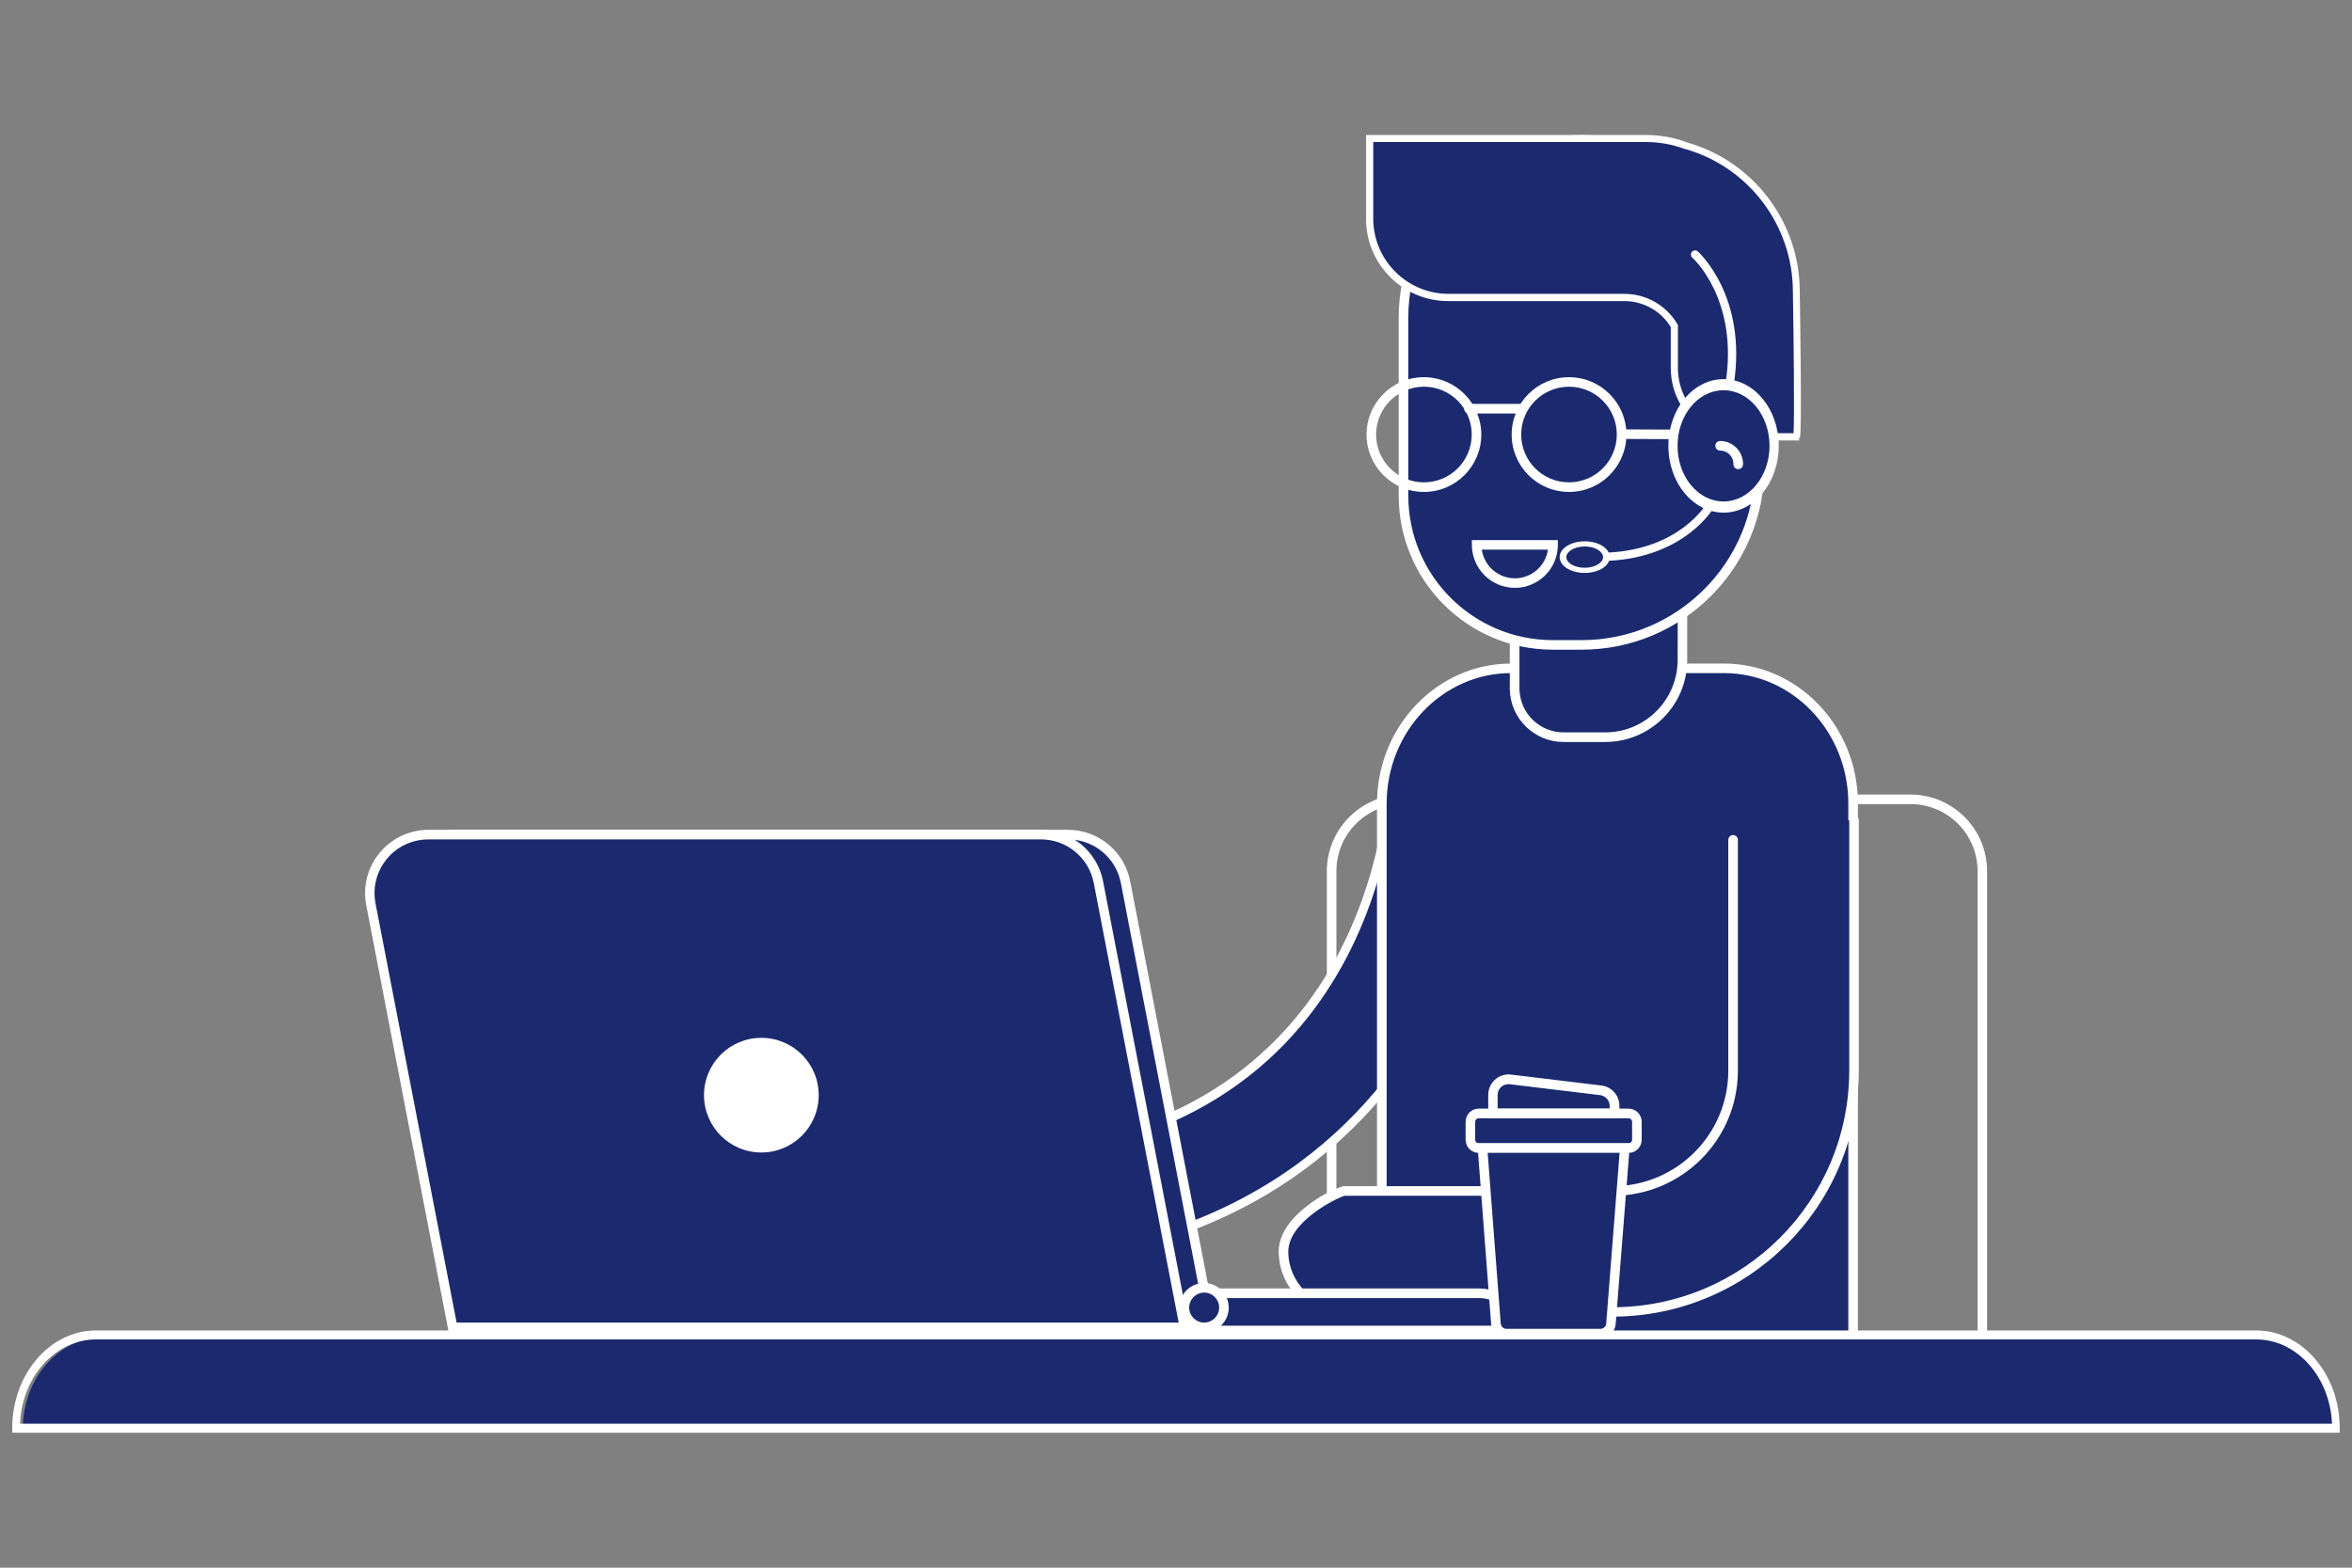 <?xml version="1.0" encoding="UTF-8"?>
<!DOCTYPE svg PUBLIC "-//W3C//DTD SVG 1.1//EN" "http://www.w3.org/Graphics/SVG/1.1/DTD/svg11.dtd">
<!-- Creator: CorelDRAW 2019 (64-Bit) -->
<svg xmlns="http://www.w3.org/2000/svg" xml:space="preserve" width="600px" height="400px" version="1.1" style="shape-rendering:geometricPrecision; text-rendering:geometricPrecision; image-rendering:optimizeQuality; fill-rule:evenodd; clip-rule:evenodd"
viewBox="0 0 600 400"
 xmlns:xlink="http://www.w3.org/1999/xlink">
 <rect x="0" y="0" width="600" height="400" fill="#808080" stroke="none"/>
 <defs>
  <style type="text/css">
   <![CDATA[
    .fil4 {fill:none}
    .fil1 {fill:#1B2A6F}
    .fil0 {fill:white}
    .fil2 {fill:#FEFEFE;fill-rule:nonzero}
    .fil3 {fill:#FEFEFE;fill-rule:nonzero}
   ]]>
  </style>
   <clipPath id="id0">
    <path d="M600 0l-600 0 0 400 600 0 0 -400z"/>
   </clipPath>
 </defs>
 <g id="Layer_x0020_1">
  <g>
  </g>
  <g style="clip-path:url(#id0)">
   <g>
    <g id="_2835485873520">
     <path class="fil0" d="M487.38 202.73l-129.36 0c-10.79,0.02 -19.53,8.77 -19.54,19.56l0 142.37 168.43 0 0 -142.41c-0.02,-10.77 -8.76,-19.49 -19.53,-19.52zm17.1 159.52l-163.56 0 0 -140c0,-9.43 7.66,-17.09 17.1,-17.09l129.36 0c9.44,0 17.1,7.66 17.1,17.09l0 0 0 140z"/>
     <path class="fil1" d="M368.98 184.42c-7.57,-0.11 -13.82,5.92 -13.97,13.5 -0.08,3.97 -3.27,97.37 -109.18,97.37 -7.58,0.19 -13.57,6.5 -13.37,14.08 0.19,7.32 6.07,13.2 13.37,13.38 69.28,0 102.9,-33.95 118.91,-62.43 17.09,-30.4 17.71,-60.67 17.73,-61.95 0.12,-7.58 -5.9,-13.82 -13.48,-13.95 0,0 0,0 -0.01,0l0 0z"/>
     <path class="fil0" d="M369.01 183.3c-8.19,-0.14 -14.95,6.38 -15.12,14.56 -0.08,3.94 -3.26,96.26 -108.06,96.26 -8.19,0.41 -14.52,7.38 -14.11,15.58 0.38,7.63 6.48,13.73 14.11,14.11 69.83,0 103.74,-34.26 119.89,-62.97 17.2,-30.59 17.86,-61.18 17.87,-62.49 0.1,-8.17 -6.41,-14.89 -14.58,-15.05l0 0zm-5.25 76.47c-15.85,28.22 -49.19,61.86 -117.93,61.86 -6.95,0 -12.59,-5.64 -12.59,-12.6 0,-6.95 5.64,-12.59 12.59,-12.59 106.98,0 110.23,-94.46 110.31,-98.47 0.07,-3.34 1.46,-6.53 3.88,-8.84 2.32,-2.26 5.44,-3.52 8.68,-3.52l0.27 0c6.93,0.12 12.47,5.83 12.38,12.77 -0.02,1.2 -0.66,31.21 -17.59,61.35l0 0.04z"/>
     <path class="fil1" d="M440.71 170.53l-54.35 0c-18.19,0 -32.94,15.44 -32.94,34.49l0 149.17 120.21 0 0 -149.17c0,-19.05 -14.72,-34.49 -32.92,-34.49z"/>
     <path class="fil0" d="M439.79 169.31l-54.33 0c-18.83,0 -34.18,16.02 -34.18,35.71l0 150.4 122.68 0 0 -150.4c0,-19.69 -15.33,-35.71 -34.17,-35.71l0 0zm31.72 183.66l-117.77 0 0 -147.95c0,-18.34 14.24,-33.28 31.72,-33.28l54.33 0c17.49,0 31.72,14.92 31.72,33.28l0 147.95z"/>
     <path class="fil1" d="M473.2 245.32l0 -36.07c-6.93,0.15 -14.94,2.17 -21.25,3.7 -3.17,0.77 -6.86,-0.19 -9.24,1.39l-0.9 0.9c1.67,8.74 0.46,20.44 0.46,30.05 0,32.66 1.06,51.01 -24.94,58.27l-17.99 0.47 -57.79 0c-7.19,2.47 -14.43,8.44 -14.31,18.49 1.34,1.25 1.31,3.48 2.3,5.09 1.97,2.85 4.68,5.1 7.86,6.48 3.67,1.41 9.36,0.9 14.32,0.9l28.64 0c12.88,0 30.95,1.87 42.03,-0.9 27.05,-6.84 43.11,-22.83 49.88,-49.95 2.72,-10.84 0.93,-26.38 0.93,-38.82l0 0z"/>
     <path class="fil0" d="M472.96 208.02c-0.67,0 -1.22,0.55 -1.22,1.22l0 63.93c-0.02,33.3 -26.98,60.3 -60.28,60.38l-68.61 0c-7.85,-0.02 -14.19,-6.37 -14.2,-14.22 0,-7.57 12.24,-13.64 14.35,-14.22l68.44 0c17.62,-0.03 31.89,-14.31 31.9,-31.94l0 -58.88c0,-0.67 -0.55,-1.22 -1.23,-1.22 -0.67,0 -1.22,0.55 -1.22,1.22l0 58.88c0,16.28 -13.18,29.47 -29.45,29.49l-68.84 0c-3.26,1.13 -6.3,2.79 -9,4.92 -4.84,3.69 -7.4,7.74 -7.4,11.7 0,9.19 7.45,16.64 16.64,16.66l68.59 0c34.66,-0.06 62.73,-28.16 62.75,-62.82l0 -63.88c0,-0.67 -0.54,-1.21 -1.22,-1.22l0 0z"/>
     <path class="fil1" d="M386.45 157.32l0 18.37c0.02,1.68 0.45,3.34 1.23,4.83 2.45,4.7 7.34,7.63 12.65,7.57l9.33 0c10.22,0 18.73,-7.86 19.54,-18.05 0,-0.52 0.07,-1.05 0.07,-1.59l0 -17.64 -42.82 6.51z"/>
     <path class="fil0" d="M385.15 156.27l0 19.63c0.17,7.5 6.32,13.47 13.81,13.42l10.61 0c10.85,-0.06 19.86,-8.37 20.77,-19.17 0,-0.56 0.07,-1.12 0.07,-1.69l0 -19.07 -45.26 6.88zm42.82 12.19c0,0.5 0,0.99 -0.07,1.49 -0.81,9.53 -8.75,16.88 -18.33,16.92l-10.61 0c-6.15,0.05 -11.19,-4.84 -11.34,-10.98l0 -17.52 40.38 -6.13 -0.03 16.22z"/>
     <path class="fil1" d="M448.72 99.65c0,-11.94 0.98,-25.3 -2.31,-34.18 -4.39,-11.93 -14.16,-22.77 -25.86,-27.32 -3.33,-1.15 -6.73,-2.06 -10.17,-2.75 -2.03,-0.49 -4.58,0.41 -6,-0.46 -27.85,0.25 -41.15,17.27 -46.66,40.23l0 28.22c0,9.69 -1.64,24.96 0.9,32.83 5.85,17.99 17.16,25.32 37.87,28.67 5.4,0.9 16.08,-1.38 19.87,-2.78 17.21,-6.34 27.13,-16.44 31.86,-35.15 2.02,-7.83 0.5,-18.69 0.5,-27.31l0 0z"/>
     <path class="fil0" d="M450.09 87.35l0 -6.29c0,-25.75 -20.89,-46.62 -46.63,-46.61 -25.74,0.01 -46.61,20.87 -46.65,46.61l0 45.48c0.03,21.67 17.59,39.21 39.25,39.23l7.4 0c25.74,0.01 46.63,-20.86 46.65,-46.6l0 -31.67c0,-0.05 0,-0.1 -0.02,-0.15zm-2.43 31.79c0,24.4 -19.8,44.19 -44.2,44.19l-7.39 0c-20.3,-0.04 -36.76,-16.48 -36.81,-36.79l0 -45.48c0.04,-24.39 19.81,-44.15 44.2,-44.18 24.4,-0.01 44.19,19.76 44.21,44.16l0 10.28c0,0 0,0.09 0,0.14l0 27.68 -0.01 0z"/>
     <path class="fil1" d="M444.66 111.48c-9.68,-0.02 -17.52,-7.87 -17.52,-17.55l0 -10.72 -0.14 -0.22c-2.68,-4.37 -7.42,-7.04 -12.55,-7.06l-44.98 0c-11.08,-0.02 -20.06,-9.02 -20.07,-20.1l0 -20.49 70.25 0c3.58,-0.03 7.13,0.6 10.49,1.86 16.6,4.8 28.04,19.96 28.1,37.24 0.22,13.29 0.44,33.2 0.14,36.63 -0.15,0.1 -0.27,0.24 -0.34,0.4l-13.38 0 0 0.01z"/>
     <g>
      <path class="fil0" d="M419.65 36.24c3.48,-0.03 6.94,0.57 10.2,1.8l0.15 0c16.19,4.69 27.34,19.51 27.37,36.37 0.21,12.26 0.42,31.8 0.17,36.12l-12.88 0c-9.18,-0.02 -16.62,-7.47 -16.62,-16.65l0 -10.98 -0.27 -0.43c-2.84,-4.64 -7.89,-7.48 -13.32,-7.49l-44.98 0c-10.56,-0.04 -19.12,-8.6 -19.15,-19.16l0 -19.58 69.33 0 0 0zm0 -1.8l-71.17 0 0 21.39c-0.01,11.59 9.38,20.99 20.96,21 0,0 0,0 0.01,0l44.98 0c4.82,0 9.29,2.52 11.79,6.63l0 10.47c0,10.18 8.24,18.44 18.42,18.45l14.48 0c0,0 -0.53,-0.59 -0.16,-0.59l0.16 0c0.64,0 0,-37.38 0,-37.38 0,-17.66 -11.7,-33.18 -28.67,-38.05 -3.45,-1.3 -7.11,-1.95 -10.8,-1.92l0 0z"/>
     </g>
     <path class="fil0" d="M363.26 96.24c-8.09,-0.01 -14.64,6.53 -14.65,14.62 -0.01,8.09 6.53,14.65 14.62,14.66 8.08,0.01 14.64,-6.54 14.65,-14.62l0 -0.02c-0.01,-8.07 -6.55,-14.62 -14.62,-14.64zm0 26.83c-6.74,0.01 -12.21,-5.44 -12.21,-12.18 -0.01,-6.74 5.44,-12.21 12.18,-12.22 6.73,-0.01 12.2,5.44 12.21,12.18l0 0.03c0,6.73 -5.45,12.18 -12.18,12.19zm37.02 -26.83c-8.09,-0.01 -14.64,6.53 -14.65,14.62 -0.01,8.09 6.53,14.65 14.62,14.66 8.08,0.01 14.64,-6.54 14.65,-14.62l0 -0.02c0,-8.08 -6.54,-14.62 -14.62,-14.64zm0 26.83c-6.74,0.02 -12.21,-5.43 -12.22,-12.17 -0.02,-6.74 5.43,-12.21 12.17,-12.23 6.74,-0.02 12.21,5.44 12.22,12.17 0,0.01 0,0.03 0,0.04 -0.01,6.72 -5.45,12.17 -12.17,12.19z"/>
     <path class="fil0" d="M388.16 103.06l-13.43 0c-0.67,0 -1.22,0.55 -1.22,1.22 0,0.68 0.55,1.23 1.22,1.23l13.43 0c0.68,0 1.23,-0.55 1.23,-1.23 0,-0.67 -0.55,-1.22 -1.23,-1.22zm49.22 6.6l-22.49 -0.1c-0.67,0 -1.22,0.55 -1.22,1.22 0,0.68 0.55,1.22 1.22,1.22l22.49 0.1c0.68,0 1.23,-0.55 1.23,-1.22 0,-0.68 -0.55,-1.22 -1.23,-1.22l0 0z"/>
     <path class="fil0" d="M375.48 137.8l0 1.22c0,6.05 4.91,10.97 10.97,10.97 6.05,0 10.96,-4.92 10.96,-10.97l0 -1.22 -21.93 0zm10.97 9.76c-4.24,-0.01 -7.83,-3.12 -8.44,-7.32l16.87 0c-0.61,4.2 -4.2,7.31 -8.43,7.32z"/>
     <path class="fil1" d="M452.9 111.56c-2.22,-8.24 -5.4,-7.6 -9.95,-12.1 -10.06,-0.36 -16.4,4.53 -16.25,15.73 3.07,2.9 3.71,10.05 7.34,12.1 6.78,7.37 21.91,-4.57 18.86,-15.73z"/>
     <path class="fil1" d="M576.56 341.27l-550.41 0c-11.22,0 -20.33,10.47 -20.33,23.39l591.06 0c0,-12.92 -9.1,-23.39 -20.32,-23.39l0 0z"/>
     <path class="fil0" d="M575.56 339.47l-551.11 0c-11.75,0 -21.33,11.19 -21.33,24.94l0 1.15 593.76 0 0 -1.14c0,-13.76 -9.57,-24.95 -21.32,-24.95zm-570.45 23.8c0.52,-11.97 9,-21.51 19.34,-21.51l551.11 0c10.35,0 18.83,9.54 19.34,21.51l-589.79 0z"/>
     <path class="fil1" d="M377.41 329.98l-76.51 0 0 9.49 86.03 0c0,-5.24 -4.24,-9.49 -9.49,-9.49 -0.01,0 -0.02,0 -0.03,0z"/>
     <path class="fil0" d="M377.41 328.76l-77.77 0 0 11.95 88.52 0 0 -1.24c0,-5.92 -4.82,-10.72 -10.75,-10.71l0 0zm-75.32 9.5l0 -7.05 75.32 0c4.1,0 7.57,3 8.17,7.05l-83.49 0z"/>
     <path class="fil1" d="M287.09 225.05c-1.35,-7.02 -7.5,-12.11 -14.65,-12.11l-156.3 0c-8.25,0 -14.93,6.7 -14.92,14.96 0,0.96 0.09,1.9 0.27,2.83l20.85 107.95 186.7 0 -21.95 -113.63z"/>
     <path class="fil0" d="M288.31 224.82c-1.49,-7.6 -8.14,-13.08 -15.87,-13.09l-156.3 0c-8.94,0.02 -16.17,7.29 -16.14,16.24 0,1 0.1,2 0.28,2.99l21.06 108.94 189.18 0 -22.21 -115.08zm-185.62 5.67c-1.43,-7.45 3.44,-14.64 10.88,-16.07 0.87,-0.16 1.74,-0.25 2.62,-0.25l156.25 0c6.58,0 12.24,4.66 13.49,11.11l21.63 112.17 -184.21 0 -20.66 -106.96z"/>
     <path class="fil1" d="M307.2 328.59c-2.79,0 -5.05,2.25 -5.06,5.04 0,2.79 2.25,5.04 5.04,5.05 2.79,0 5.05,-2.25 5.06,-5.03l0 0c0,-2.79 -2.25,-5.05 -5.03,-5.06l-0.01 0zm-26.99 -103.54c-1.35,-7.02 -7.5,-12.11 -14.66,-12.11l-156.27 0c-8.25,0 -14.93,6.7 -14.92,14.96 0,0.96 0.08,1.9 0.27,2.83l20.85 107.95 186.65 0 -21.92 -113.63z"/>
     <path class="fil0" d="M194.24 264.81c-8.08,-0.01 -14.64,6.53 -14.65,14.61 0,8.07 6.54,14.63 14.61,14.64 8.08,0.01 14.64,-6.53 14.65,-14.61 0,0 0,-0.02 0,-0.03 0,-8.07 -6.54,-14.61 -14.61,-14.61z"/>
     <path class="fil0" d="M281.39 224.82c-1.49,-7.6 -8.13,-13.07 -15.86,-13.09l-156.25 0c-8.94,0.02 -16.17,7.3 -16.14,16.24 0,1.01 0.1,2.01 0.29,3l21.03 108.94 189.14 0 -22.21 -115.09zm-185.6 5.67c-1.44,-7.45 3.43,-14.64 10.87,-16.07 0.87,-0.16 1.74,-0.25 2.62,-0.25l156.25 0c6.58,0 12.24,4.66 13.49,11.11l21.66 112.17 -184.2 0 -20.69 -106.96z"/>
     <path class="fil0" d="M307.2 327.37c-3.48,-0.03 -6.32,2.77 -6.34,6.25 -0.03,3.48 2.77,6.31 6.25,6.34 3.48,0.03 6.31,-2.77 6.34,-6.25 0,-0.02 0,-0.03 0,-0.05 0,-3.46 -2.79,-6.27 -6.25,-6.29zm0 10.09c-2.12,0 -3.83,-1.7 -3.84,-3.81 0,-2.12 1.71,-3.83 3.82,-3.84 2.11,-0.01 3.82,1.7 3.83,3.82l0 0c0,2.11 -1.71,3.82 -3.81,3.83z"/>
     <path class="fil0" d="M415.45 282.87l-38.23 0c-1.85,0 -3.34,1.5 -3.34,3.36l0 4.58c0,1.86 1.49,3.35 3.34,3.36l38.23 0c1.85,0 3.35,-1.5 3.35,-3.36l0 -4.58c0,-1.86 -1.5,-3.35 -3.35,-3.36zm0.9 7.94c0,0.5 -0.41,0.9 -0.9,0.9l-38.23 0c-0.49,0 -0.9,-0.4 -0.9,-0.9l0 -4.58c0,-0.5 0.41,-0.9 0.9,-0.9l38.23 0c0.49,0 0.9,0.4 0.9,0.9l0 4.58z"/>
     <path class="fil1" d="M378.19 292.95l3.43 44.84c0.1,1.41 1.28,2.51 2.7,2.51l23.91 0c1.42,0 2.6,-1.09 2.7,-2.5l3.6 -44.85 -36.34 0z"/>
     <path class="fil0" d="M408.5 276.97l-23.04 -2.79c-2.85,-0.34 -5.43,1.7 -5.77,4.55 -0.03,0.21 -0.04,0.41 -0.04,0.61l0 5.98 33.46 0 0 -3.19c0,-2.64 -1.99,-4.87 -4.61,-5.16zm2.13 5.9l-28.58 0 0 -3.53c0.01,-1.52 1.27,-2.73 2.79,-2.71 0.09,0 0.19,0 0.29,0.01l23.08 2.79c1.36,0.17 2.4,1.33 2.42,2.7l0 0.74zm-33.76 8.85l3.53 46.17c0.19,2.03 1.88,3.59 3.92,3.6l23.91 0c2.04,-0.02 3.74,-1.57 3.93,-3.6l3.65 -46.18 -38.94 0 0 0.01zm32.88 45.96c-0.06,0.78 -0.71,1.37 -1.48,1.38l-23.95 0c-0.77,0 -1.42,-0.6 -1.48,-1.38l-3.33 -43.53 33.65 0 -3.41 43.53z"/>
     <path class="fil2" d="M431.7 65.73c-0.43,-0.39 -0.46,-1.06 -0.07,-1.49 0.39,-0.43 1.05,-0.47 1.49,-0.08 0.03,0.04 12.76,11.31 9.15,34.1 -0.1,0.57 -0.64,0.96 -1.21,0.87 -0.58,-0.09 -0.97,-0.63 -0.88,-1.2 3.44,-21.65 -8.44,-32.17 -8.48,-32.2z"/>
     <path class="fil2" d="M435.38 128.45c0.29,-0.51 0.94,-0.67 1.44,-0.38 0.5,0.3 0.67,0.95 0.38,1.45 -0.03,0.04 -7.23,12.63 -26.87,13.57 -0.58,0.03 -1.08,-0.42 -1.1,-1 -0.03,-0.58 0.42,-1.08 1,-1.1 18.49,-0.89 25.13,-12.51 25.15,-12.54z"/>
     <path class="fil0" d="M439.7 96.74c-7.77,-0.01 -14.08,7.6 -14.09,17.01 -0.01,9.41 6.28,17.04 14.06,17.05 7.78,0.01 14.08,-7.6 14.09,-17.01l0 -0.02c0,-9.4 -6.29,-17.01 -14.06,-17.03zm0 31.21c-6.48,0.02 -11.74,-6.32 -11.75,-14.16 -0.02,-7.84 5.22,-14.2 11.7,-14.22 6.48,-0.02 11.74,6.32 11.76,14.16 0,0.01 0,0.03 0,0.04 -0.01,7.82 -5.24,14.16 -11.71,14.18z"/>
     <path class="fil0" d="M438.81 112.52c-0.68,0 -1.23,0.55 -1.23,1.22 0,0.68 0.55,1.23 1.23,1.23l0 0c1.88,0 3.4,1.53 3.4,3.41 -0.06,0.67 0.44,1.26 1.11,1.32 0.68,0.05 1.27,-0.44 1.33,-1.12 0,-0.07 0,-0.14 0,-0.2 0,-3.23 -2.61,-5.85 -5.84,-5.86z"/>
     <path class="fil0" d="M404.27 138.47c-3.34,0 -6.04,1.64 -6.05,3.68 0,2.03 2.7,3.68 6.04,3.68 3.33,0 6.04,-1.64 6.04,-3.67l0 -0.01c0,-2.03 -2.7,-3.67 -6.03,-3.68zm0 6.75c-2.78,0 -5.04,-1.37 -5.04,-3.06 -0.01,-1.7 2.24,-3.07 5.02,-3.08 2.78,0 5.03,1.37 5.04,3.06 0,0.01 0,0.01 0,0.01 0,1.69 -2.25,3.06 -5.02,3.07z"/>
     <path class="fil3" d="M400.81 139.52c-0.23,0.1 -0.44,0.21 -0.63,0.33 -0.99,0.6 -1.6,1.41 -1.6,2.3l0 0c-0.01,0.88 0.6,1.7 1.59,2.3 0.21,0.13 0.44,0.25 0.69,0.36 -0.11,-0.06 -0.22,-0.12 -0.33,-0.19 -1.02,-0.61 -1.65,-1.48 -1.65,-2.46l-0.01 -0.01c0,-0.97 0.63,-1.84 1.63,-2.46 0.1,-0.06 0.2,-0.12 0.31,-0.17zm-0.99 -0.27c1.14,-0.7 2.72,-1.13 4.45,-1.13 1.73,0 3.31,0.44 4.45,1.13 1.19,0.73 1.93,1.76 1.93,2.9l0 0.01c0,1.14 -0.74,2.17 -1.94,2.9 -1.15,0.69 -2.72,1.12 -4.45,1.12l-0.02 0c-1.73,0 -3.3,-0.43 -4.44,-1.13 -1.19,-0.73 -1.93,-1.75 -1.93,-2.9l0 0c0,-1.15 0.75,-2.18 1.95,-2.9zm7.76 5.6c0.28,-0.12 0.53,-0.25 0.77,-0.39 0.99,-0.6 1.6,-1.42 1.6,-2.3l0 -0.01c0,-0.88 -0.61,-1.7 -1.6,-2.3 -0.21,-0.13 -0.43,-0.24 -0.67,-0.35 0.1,0.05 0.21,0.11 0.31,0.18 1.02,0.61 1.65,1.48 1.65,2.46l0 0.01c0,0.98 -0.63,1.85 -1.64,2.47 -0.13,0.08 -0.27,0.15 -0.42,0.23zm-6.69 -0.83c0.86,0.53 2.06,0.85 3.38,0.85 1.32,-0.01 2.51,-0.33 3.37,-0.85 0.8,-0.5 1.3,-1.16 1.3,-1.87l0 -0.01c0,-0.71 -0.5,-1.37 -1.31,-1.86 -0.86,-0.53 -2.06,-0.85 -3.38,-0.85l-0.02 0.01c-1.32,0 -2.51,0.33 -3.36,0.85 -0.8,0.49 -1.29,1.15 -1.29,1.86l0 0.01c0,0.71 0.5,1.37 1.31,1.86z"/>
    </g>
   </g>
  </g>
  <polygon class="fil4" points="600,0 0,0 0,400 600,400 "/>
 </g>
</svg>
